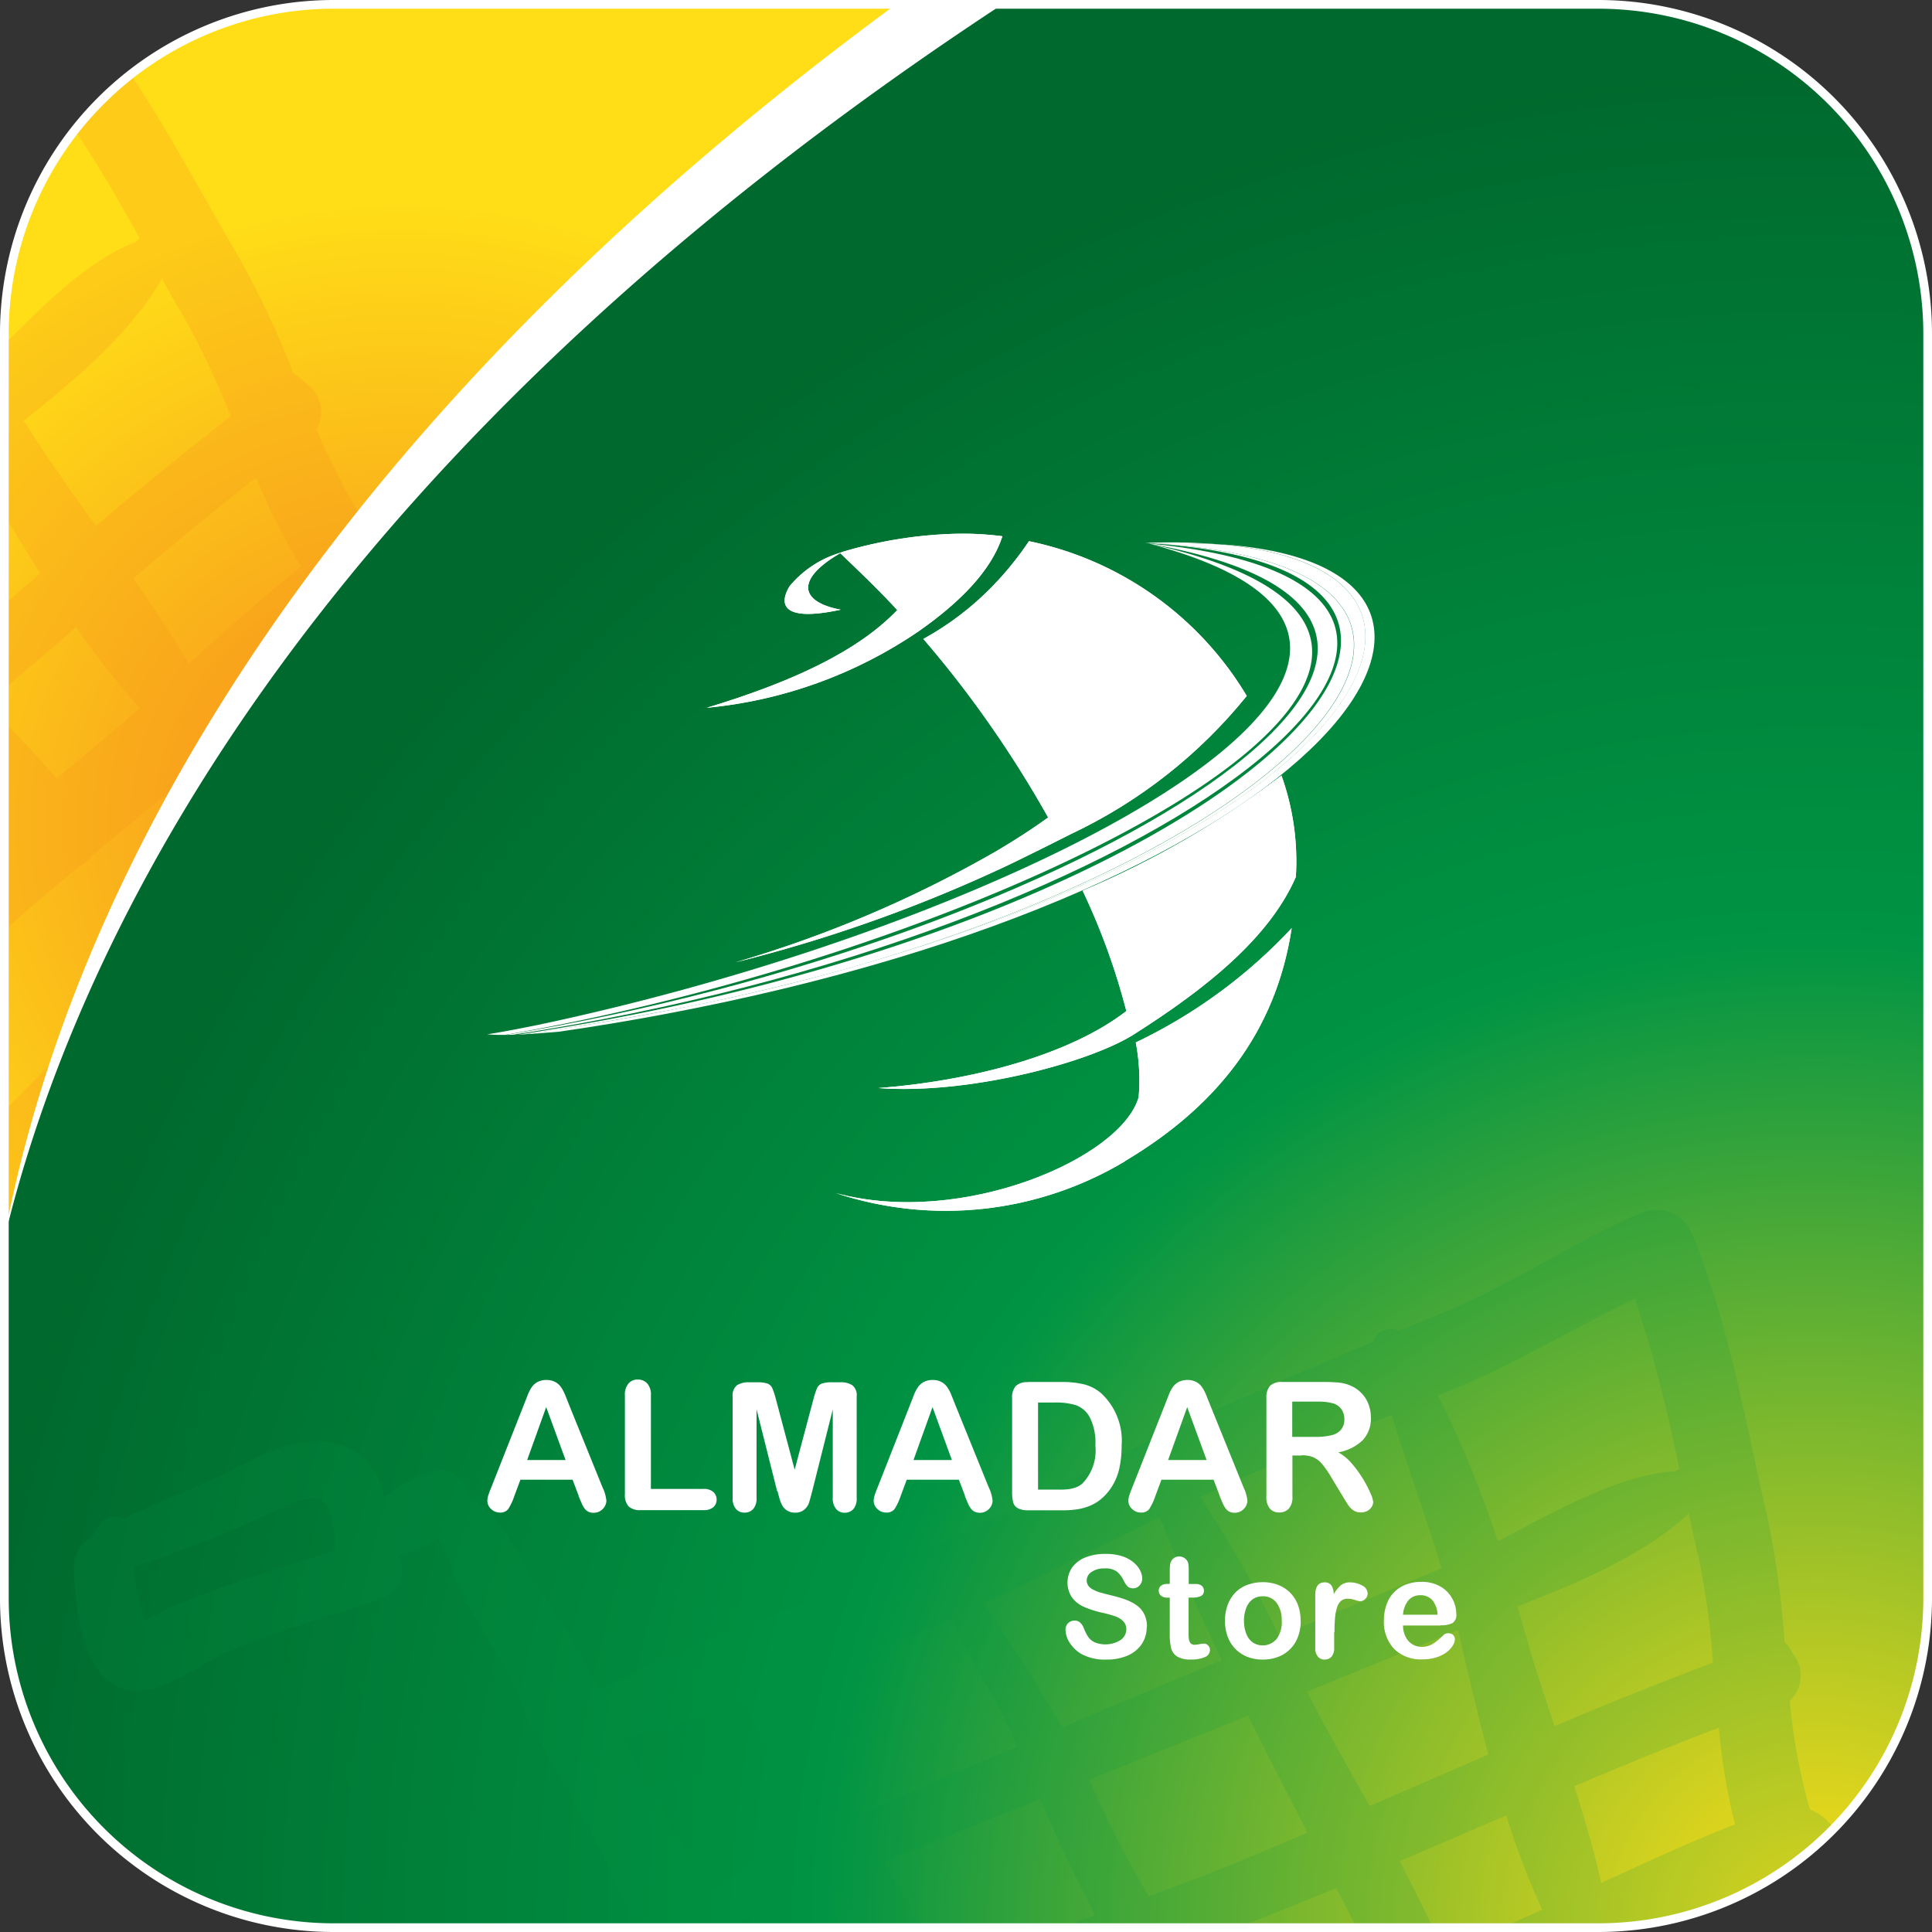 <svg id="logo-icon" xmlns="http://www.w3.org/2000/svg" xmlns:xlink="http://www.w3.org/1999/xlink" width="97.164" height="97.164" viewBox="0 0 97.164 97.164">
  <rect x="0" y="0" width="97.164" height="97.164" fill="#333333" stroke="none"/>
  <defs>
    <radialGradient id="radial-gradient" cx="0.936" cy="0.997" r="1" gradientUnits="objectBoundingBox">
      <stop offset="0" stop-color="#ffde17"/>
      <stop offset="0.51" stop-color="#009444"/>
      <stop offset="0.96" stop-color="#00692d"/>
    </radialGradient>
    <radialGradient id="radial-gradient-2" cx="0.509" cy="0.501" r="0.442" gradientTransform="matrix(1.314, -0.025, 0.033, 1, -0.177, 0.013)" gradientUnits="objectBoundingBox">
      <stop offset="0.07" stop-color="#f7941d"/>
      <stop offset="0.73" stop-color="#ffde17"/>
    </radialGradient>
    <clipPath id="clip-path">
      <path id="SVGID-2" d="M16.551,0H80.175A16.551,16.551,0,0,1,96.727,16.551V80.175A16.551,16.551,0,0,1,80.175,96.727H16.551A16.551,16.551,0,0,1,0,80.175V16.551A16.551,16.551,0,0,1,16.551,0Z" transform="translate(0 0)" fill="url(#radial-gradient)"/>
    </clipPath>
    <clipPath id="clip-path-2">
      <path id="SVGID-4" d="M-5.788,68.047l-6.784-38.608A30.43,30.43,0,0,1,12.135-5.806L50.743-12.59C-22.45,33.771-2.881,84.6-5.788,68.047Z" transform="translate(13.037 12.59)" fill="url(#radial-gradient-2)"/>
    </clipPath>
    <clipPath id="clip-path-3">
      <path id="SVGID-6" d="M82.454,71.559h0A10.191,10.191,0,0,1,82.6,74.3c-.852,3.071-8.88,6.556-15.232,4.834a17.558,17.558,0,0,0,14.543-1.6.023.023,0,0,1,.023-.023c4.478-2.674,7.549-6.369,8.36-11.7a26.055,26.055,0,0,1-7.835,5.745m-2.68-7.636h0a33.742,33.742,0,0,1,2.2,6.06C79.056,72.236,74.1,73.5,69.51,73.853c4.46.333,10.439-1.226,12.78-2.656,3.736-2.364,6.889-4.916,8.214-7.963a12.787,12.787,0,0,0-.724-5.1,45.861,45.861,0,0,1-10,5.791M75.191,48.673h0a14.707,14.707,0,0,1-3.421,2.592,53.821,53.821,0,0,1,3.421,4.419q1.541,2.216,2.855,4.56c-.765.555-1.646,1.127-2.615,1.7A60.067,60.067,0,0,1,62.318,67.53,74.071,74.071,0,0,0,75.43,62.924c.981-.438,3.76-1.845,3.783-1.857h0a25.21,25.21,0,0,0,8.821-6.936,16.693,16.693,0,0,0-10.952-7.782,16.117,16.117,0,0,1-1.892,2.324M67.654,46.91h.006a5.276,5.276,0,0,0-2.615,1.7c-.543.893-.415,1.827,2.569,1.185-2.113-.4-2.242-1.559-.023-2.843.975.934,1.956,1.868,2.867,2.861-2.014,2.113-5.394,3.649-9.586,4.916a22.7,22.7,0,0,0,10.643-3.836C73.65,49.4,75.2,47.8,75.746,46.1A16.027,16.027,0,0,0,73.7,45.97a21.878,21.878,0,0,0-6.054.934" transform="translate(-60.87 -45.97)" fill="#fff"/>
    </clipPath>
  </defs>
  <path id="SVGID" d="M16.551,0H80.175A16.551,16.551,0,0,1,96.727,16.551V80.175A16.551,16.551,0,0,1,80.175,96.727H16.551A16.551,16.551,0,0,1,0,80.175V16.551A16.551,16.551,0,0,1,16.551,0Z" transform="translate(0.222 0.222)" fill="url(#radial-gradient)"/>
  <g id="Mask_Group_11302" data-name="Mask Group 11302" transform="translate(0.222 0.222)" clip-path="url(#clip-path)">
    <path id="Path_10749" data-name="Path 10749" d="M-6.089,71.861l-5.8-38.765a30.443,30.443,0,0,1,25.6-34.609L52.48-7.31C-21.869,37.171-3.607,88.488-6.089,71.861Z" transform="translate(4.868 2.82)" fill="#fff"/>
    <path id="SVGID-3" d="M-5.788,68.047l-6.784-38.608A30.43,30.43,0,0,1,12.135-5.806L50.743-12.59C-22.45,33.771-2.881,84.6-5.788,68.047Z" transform="translate(5.204 5.018)" fill="url(#radial-gradient-2)"/>
    <g id="Group_11772" data-name="Group 11772" transform="translate(-7.833 -7.572)" clip-path="url(#clip-path-2)">
      <g id="Group_11771" data-name="Group 11771" transform="translate(-62.395 6.941)" opacity="0.25">
        <path id="Path_10750" data-name="Path 10750" d="M-45.877-.012a1.972,1.972,0,0,0-2.738-.251c-2.9,2.417-5.015,5.248-7.922,7.677L-58.71,9.236c-.543-.07-1.162.356-1.086.911-3.153,2.651-6.282,5.319-9.294,8.127C-73.3,22.2-77.228,26.3-81.653,30c-3.538,2.96-7.4,5.64-10.625,8.962a54.461,54.461,0,0,0-4.472-4.052c-1.681-1.372-2.791-2.977-4.957-3.526h-.012a1.457,1.457,0,0,0-1.9-.7,6.515,6.515,0,0,0-1.8,1.728c-.111.117-.228.234-.339.35-.94-1.407-2.032-2.324-4.367-1.576-1.419.455-2.627,1.81-3.678,2.8-1.4,1.314-2.925,2.5-4.326,3.818a.956.956,0,0,0-1.092.66c-.058.245-.123.485-.181.73v.035A1.584,1.584,0,0,0-119.8,41c.718,2.043,2.417,6.171,5.3,4.869,1.337-.607,2.516-2.318,3.637-3.264,2.131-1.8,4.425-3.234,6.644-4.9a1.558,1.558,0,0,0,.2-2.166l-.07-.105a9.17,9.17,0,0,0,1.641-1.465,4.4,4.4,0,0,1,.864.9,8.155,8.155,0,0,0,1.354,1.676c1.454,1.331,2.9,2.651,4.274,4.052a.263.263,0,0,0-.064.018c.578.648,1.185,1.255,1.8,1.857.1.111.2.216.3.333a1.87,1.87,0,0,0,.455.391c1.261,1.2,2.551,2.376,3.766,3.655a52.437,52.437,0,0,0,8.325,7.374c1.349.9,3.088,1.495,4.145,2.773a21.711,21.711,0,0,0,2.329,2.633c1.092.946,2.872,3.135,4.39,3.275,1.938.181,3.485-1.676,4.665-2.913,2.516-2.633,5.861-4.32,8.792-6.445,3.246-2.347,5.85-5.821,8.95-8.442.712-.6,1.43-1.2,2.148-1.8a1.892,1.892,0,0,0,.718-.6q3.083-2.566,6.165-5.126a82.346,82.346,0,0,0,7.736-6.936c-1.279,1.372,3.923,5.826,1.985,7.759-1.967,1.962-4.729,3.234-6.994,4.8a66.689,66.689,0,0,0-9.213,8.191c-5.961,6-11.647,12.032-18.157,17.45-1.962,1.629.566,4.665,2.528,3.036,9.253-7.706,16.744-17.281,26.149-24.76,3.118-2.475,7.163-4,9.6-7.28,1.909-2.569-.771-6.673-1.792-9.032-.753-1.74-2.125-4.4-4.093-4.484A29.989,29.989,0,0,1-33.985,21.3a1.726,1.726,0,0,0-.426-2.23c-.134-.117-.269-.234-.4-.35a1.2,1.2,0,0,0-.327-.2,45.078,45.078,0,0,0-2.7-5.786C-40.384,8.413-42.672,3.865-45.877-.012Zm-68.166,41.06a4.838,4.838,0,0,0-.852.765c-.1.105-.2.216-.3.321-.134.123-.239.228-.327.315a14.729,14.729,0,0,1-1.273-2.143,1.111,1.111,0,0,0-.006-.368,60.021,60.021,0,0,0,5.669-4.548c.759-.677,2.242-2.353,3.048-.952.187.333.362.66.531.992a1.375,1.375,0,0,0,.292.666c-2.289,1.623-4.577,3.147-6.778,4.951Zm30.271,6.037c-.362-.333-.724-.66-1.068-.957-1.851-1.605-3.76-3.369-5.57-5.132,1.845-1.138,3.643-2.364,5.394-3.655,1.693,1.868,3.456,3.655,5.254,5.4a21.247,21.247,0,0,0-4.011,4.338Zm6.451,4.974a20.131,20.131,0,0,1-4.933-3.573,33.652,33.652,0,0,1,4.384-3.923c1.6,1.506,3.228,2.989,4.857,4.46a49.374,49.374,0,0,0-3.544,3.445,6.669,6.669,0,0,0-.759-.409Zm7.4,6.533c-.706-.607-1.442-1.185-2.172-1.781a25.7,25.7,0,0,1-2.662-2.8c1.36-.922,2.662-1.944,3.947-2.983,1.5,1.36,3,2.721,4.49,4.1a25.765,25.765,0,0,1-3.608,3.462Zm-13.5-22.436c2.516-1.932,4.945-3.993,7.309-6.113,1.2,1.658,2.907,2.843,4.3,4.384.274.3.543.613.812.922q-2.592,2.207-5.178,4.425c-.549.473-1.092.917-1.635,1.36-1.845-1.687-3.7-3.369-5.61-4.98Zm10.66,9.61q-1.533-1.384-3.048-2.785c.461-.356.922-.712,1.389-1.086,1.786-1.442,3.567-2.878,5.348-4.326,1.121,1.308,2.254,2.6,3.491,3.824.292.292.607.642.94,1.022-2.137,1.6-4.285,3.2-6.346,4.892-.6-.508-1.185-1.016-1.769-1.541Zm8.874,7.531c-1.547-1.378-3.147-2.691-4.746-4.011l.426-.339c1.822-1.436,3.678-2.82,5.54-4.2a17.95,17.95,0,0,0,4.595,4.139A31.3,31.3,0,0,1-63.882,53.3ZM-74.817,28.864c2.4-2.189,4.735-4.431,7.023-6.667.076-.076.158-.146.234-.222.047.064.093.128.146.193a.721.721,0,0,0,.105.082c1.576,1.985,3.252,3.894,4.968,5.762-.66.555-1.319,1.1-1.979,1.658-1.6,1.343-3.193,2.7-4.781,4.046-1.821-1.716-3.713-3.223-5.716-4.857Zm8.547,7.8c-.239-.274-.479-.537-.718-.8q2.329-1.892,4.653-3.8c.712-.584,1.419-1.168,2.131-1.757,1.547,1.623,3.118,3.223,4.694,4.816-1.115.946-2.23,1.892-3.357,2.82s-2.265,1.816-3.433,2.7a51.007,51.007,0,0,1-3.97-3.976Zm10.585,9.756c-.2-.117-.414-.234-.619-.35a.835.835,0,0,0-.49-.152,37.709,37.709,0,0,1-3.246-3.158c1.063-.8,2.119-1.611,3.158-2.435,1.214-.963,2.411-1.95,3.6-2.942q1.8,1.83,3.579,3.672c-2.049,1.728-4.069,3.485-5.984,5.365Zm12.751-11.163s.041.035.058.053c-.747.66-1.5,1.314-2.259,1.944q-.963.8-1.921,1.594c-1.121-1.29-2.312-2.522-3.532-3.731q2.259-1.927,4.507-3.865A40.175,40.175,0,0,0-42.935,35.257Zm-4.945-6.714c-1.676,1.442-3.339,2.89-5.015,4.332-.934-.893-1.874-1.775-2.8-2.662-.677-.642-1.337-1.308-2-1.979q3.223-2.653,6.439-5.3c1.068,1.827,2.189,3.736,3.374,5.616ZM-53,20.171q-3.45,2.9-6.895,5.786a58.536,58.536,0,0,0-5.967-5.587c2.61-2.405,5.342-4.682,8.08-6.942,1.559,2.271,3.24,4.455,4.781,6.737ZM-34.773,28.2c-1.921,1.547-3.777,3.223-5.634,4.9-.858-1.483-1.81-2.907-2.791-4.309,2.032-1.722,4.075-3.415,6.171-5.062a31.785,31.785,0,0,0,2.259,4.472Zm-5.92-12.616a40,40,0,0,1,2.388,5.062q-3.45,2.68-6.778,5.505c-1.191-1.652-2.37-3.31-3.462-5.032-.053-.088-.111-.163-.163-.251,2.58-2.067,5.266-4.291,6.889-7.041a.975.975,0,0,0,.047-.117c.356.631.712,1.261,1.074,1.88Zm-2.2-3.882c-.082.07-.163.146-.245.216a1.565,1.565,0,0,0-.2.058c-2.656,1.156-5.027,3.742-7.3,6.013a53.919,53.919,0,0,0-5.138-6.2c.193-.158.385-.315.572-.473,2.767-2.289,5.021-4.9,7.578-7.263a75.075,75.075,0,0,1,4.746,7.648Z" transform="translate(119.912 0.702)" fill="#f7941d"/>
        <path id="Path_10751" data-name="Path 10751" d="M-7.019,118.984c-2.073-.811-4.314-.747-5.786,1.039a5.379,5.379,0,0,0-1.2,2.7,4.125,4.125,0,0,0-.864,3.217,6.181,6.181,0,0,0,3.4,5.085c3.386,1.605,7.414-.829,9.072-3.83a5.337,5.337,0,0,0,.309-4.91c-.858-1.851-3.158-2.615-4.922-3.3ZM-5.46,125.9a4.715,4.715,0,0,1-4.058,2.248c-1-.082-1.535-1.039-1.862-1.862-.619-1.53.683-2.645,1.4-3.859a.983.983,0,0,0-.181-1.267,7.242,7.242,0,0,1,3.5,1.226C-5.08,123.257-4.234,124-5.46,125.9Z" transform="translate(76.208 -48.902)" fill="#f7941d"/>
        <path id="Path_10752" data-name="Path 10752" d="M46.336,75.791a4.572,4.572,0,0,0-5.126,1.115,18.272,18.272,0,0,0-2.954,3.042c-3.217,3.193.776,8.115,4.192,9.376C46,90.637,49,87.543,50,84.431A6.939,6.939,0,0,0,46.336,75.791Zm.636,7.163c-.339,1.46-1.354,3.392-3.094,3.252-2.207-.181-3.485-2.791-3.666-4.881,1.179-1.489,3.614-3.433,4.735-2.843A3.862,3.862,0,0,1,46.972,82.954Z" transform="translate(54.578 -30.976)" fill="#f7941d"/>
        <path id="Path_10753" data-name="Path 10753" d="M47.858,86.144a1.314,1.314,0,1,0,.444.531A.874.874,0,0,0,47.858,86.144Z" transform="translate(50.948 -35.339)" fill="#f7941d"/>
      </g>
    </g>
    <g id="Group_11773" data-name="Group 11773" transform="translate(3.49 60.628)" opacity="0.15">
      <path id="Path_10754" data-name="Path 10754" d="M87.726,105.4a1.926,1.926,0,0,0-2.493-1.033c-3.427,1.419-6.247,3.456-9.68,4.887q-1.287.534-2.569,1.068a.913.913,0,0,0-1.284.537c-3.736,1.565-7.449,3.158-11.1,4.91-5.1,2.452-9.983,5.149-15.22,7.327-4.186,1.74-8.6,3.129-12.593,5.3a53.494,53.494,0,0,0-3.012-5.108c-1.179-1.781-1.746-3.608-3.62-4.758h-.012a1.435,1.435,0,0,0-1.576-1.214,6.389,6.389,0,0,0-2.2,1.1l-.42.228a3.274,3.274,0,0,0-3.637-2.761c-1.465.012-2.995.934-4.268,1.553-1.7.823-3.48,1.495-5.178,2.318a.936.936,0,0,0-1.214.3l-.385.631c-.006.012-.006.018-.012.029a1.566,1.566,0,0,0-.893,1.547c.076,2.131.461,6.5,3.544,6.118,1.436-.175,3.036-1.436,4.367-2,2.528-1.068,5.1-1.74,7.671-2.656a1.527,1.527,0,0,0,.817-1.973c-.012-.041-.023-.082-.035-.117a9.235,9.235,0,0,0,1.967-.893,4.317,4.317,0,0,1,.543,1.1,7.957,7.957,0,0,0,.782,1.967c.975,1.676,1.944,3.339,2.826,5.05h-.064c.35.776.741,1.524,1.144,2.271.058.134.128.263.181.4a1.8,1.8,0,0,0,.315.5c.835,1.495,1.7,2.977,2.47,4.53a52.1,52.1,0,0,0,5.651,9.353c1,1.238,2.464,2.312,3.077,3.812a20.342,20.342,0,0,0,1.419,3.153c.747,1.209,1.781,3.783,3.158,4.361,1.769.736,3.76-.555,5.231-1.372,3.135-1.734,6.766-2.341,10.141-3.474,3.731-1.255,7.193-3.754,10.865-5.3q1.27-.534,2.545-1.057a1.882,1.882,0,0,0,.847-.35q3.643-1.506,7.286-3.007a80.82,80.82,0,0,0,9.288-4.244c-1.605.917,1.979,6.62-.409,7.864-2.423,1.267-5.383,1.652-7.969,2.458a65.871,65.871,0,0,0-11.046,4.992c-7.344,3.882-14.449,7.887-22.144,11.063a1.943,1.943,0,0,0,1.483,3.59c10.935-4.525,20.766-11.32,31.789-15.588,3.649-1.413,7.893-1.664,11.139-4.022,2.545-1.851,1.232-6.486.963-9-.2-1.851-.706-4.746-2.528-5.406a29.2,29.2,0,0,1-1.016-5.482,1.7,1.7,0,0,0,.251-2.218c-.093-.146-.181-.3-.274-.444a1.281,1.281,0,0,0-.245-.28,44.828,44.828,0,0,0-.847-6.223c-1.109-4.8-1.927-9.744-3.8-14.321ZM11.742,123.985a4.954,4.954,0,0,0-1.028.467l-.374.216c-.163.076-.292.14-.4.2a15.672,15.672,0,0,1-.572-2.382.9.9,0,0,0,.1-.344,59.277,59.277,0,0,0,6.65-2.61c.911-.415,2.8-1.553,3.141,0,.082.362.146.724.21,1.086a1.4,1.4,0,0,0,.082.712c-2.621.852-5.213,1.617-7.806,2.662ZM38.382,138.5c-.245-.42-.485-.829-.724-1.208-1.267-2.049-2.545-4.262-3.725-6.445,2.067-.525,4.11-1.156,6.13-1.851,1.039,2.254,2.178,4.443,3.351,6.6a21.024,21.024,0,0,0-5.038,2.9Zm4.6,6.556a19.773,19.773,0,0,1-3.585-4.793,33.636,33.636,0,0,1,5.26-2.4c1.063,1.88,2.154,3.748,3.252,5.6a47.79,47.79,0,0,0-4.332,2.2,6.41,6.41,0,0,0-.6-.6Zm5.032,8.29c-.485-.776-1.01-1.535-1.512-2.306a25.115,25.115,0,0,1-1.676-3.409c1.547-.467,3.065-1.045,4.577-1.641,1.016,1.716,2.026,3.433,3.012,5.161A25.522,25.522,0,0,1,48.014,153.351Zm-6.1-25c2.925-1.08,5.809-2.3,8.646-3.6.648,1.9,1.9,3.52,2.75,5.371.169.368.327.736.49,1.1q-3.074,1.314-6.153,2.639c-.654.28-1.3.543-1.932.8-1.238-2.125-2.487-4.244-3.806-6.311Zm7.193,12.138c-.689-1.162-1.366-2.335-2.043-3.509.537-.2,1.074-.4,1.617-.613q3.144-1.244,6.282-2.493c.671,1.553,1.354,3.1,2.154,4.612.187.362.385.782.584,1.232-2.47.876-4.957,1.751-7.385,2.732-.409-.648-.817-1.3-1.208-1.962Zm6.124,9.662c-1.045-1.746-2.166-3.445-3.281-5.155l.5-.193c2.125-.817,4.279-1.57,6.428-2.324a17.733,17.733,0,0,0,3.1,5.231,30.725,30.725,0,0,1-6.743,2.446ZM52.119,124.02c2.89-1.354,5.739-2.773,8.541-4.2l.286-.14a1.7,1.7,0,0,0,.082.222.437.437,0,0,0,.076.105c.9,2.324,1.915,4.6,2.977,6.866l-2.341.981q-2.837,1.191-5.675,2.4c-1.208-2.143-2.54-4.11-3.947-6.229Zm5.739,9.826c-.146-.333-.292-.642-.438-.963q2.741-1.095,5.482-2.207c.841-.339,1.676-.683,2.51-1.022.975,1.973,1.985,3.935,2.995,5.891-1.319.56-2.645,1.121-3.976,1.664-1.314.537-2.656,1.039-4.011,1.53A50.816,50.816,0,0,1,57.858,133.846ZM64.939,146.1c-.158-.169-.321-.339-.479-.508a.79.79,0,0,0-.415-.286,35.733,35.733,0,0,1-2.119-3.912q1.848-.657,3.678-1.36c1.425-.549,2.837-1.127,4.244-1.7.771,1.495,1.541,2.989,2.289,4.49-2.429,1.022-4.84,2.078-7.187,3.287Zm15.232-6.743a.67.67,0,0,1,.041.064c-.893.4-1.792.794-2.686,1.168l-2.271.928c-.677-1.541-1.436-3.042-2.218-4.536,1.792-.765,3.573-1.535,5.359-2.306a39.356,39.356,0,0,0,1.781,4.676ZM77.5,131.61q-2.986,1.3-5.972,2.6l-1.851-3.316c-.45-.8-.876-1.617-1.3-2.44q3.8-1.55,7.6-3.094c.467,2.026.957,4.151,1.524,6.258Zm-2.353-9.359-8.168,3.415a57.783,57.783,0,0,0-3.964-6.988c3.153-1.495,6.381-2.832,9.615-4.151C73.428,117.114,74.362,119.659,75.144,122.251ZM89.9,135.124c-2.254.887-4.49,1.921-6.72,2.948-.374-1.646-.847-3.258-1.36-4.863,2.405-1.022,4.822-2.014,7.269-2.942A31.245,31.245,0,0,0,89.9,135.124Zm-1.862-13.574A39.056,39.056,0,0,1,88.794,127c-2.68,1-5.336,2.073-7.969,3.188-.631-1.9-1.261-3.8-1.775-5.739-.023-.093-.058-.187-.082-.286,3.024-1.185,6.2-2.487,8.53-4.595.035-.029.047-.064.076-.093.152.695.3,1.389.455,2.078ZM87.1,117.26c-.1.041-.2.088-.3.128a1.261,1.261,0,0,0-.21,0c-2.832.309-5.815,2.043-8.617,3.5a53.343,53.343,0,0,0-3.007-7.327c.228-.093.45-.181.677-.274,3.264-1.337,6.148-3.129,9.236-4.595A74,74,0,0,1,87.1,117.26Z" transform="translate(-6.358 -104.227)" fill="#009444"/>
    </g>
  </g>
  <path id="SVGID-5" d="M82.454,71.559h0A10.191,10.191,0,0,1,82.6,74.3c-.852,3.071-8.88,6.556-15.232,4.834a17.558,17.558,0,0,0,14.543-1.6.023.023,0,0,1,.023-.023c4.478-2.674,7.549-6.369,8.36-11.7a26.055,26.055,0,0,1-7.835,5.745m-2.68-7.636h0a33.742,33.742,0,0,1,2.2,6.06C79.056,72.236,74.1,73.5,69.51,73.853c4.46.333,10.439-1.226,12.78-2.656,3.736-2.364,6.889-4.916,8.214-7.963a12.787,12.787,0,0,0-.724-5.1,45.861,45.861,0,0,1-10,5.791M75.191,48.673h0a14.707,14.707,0,0,1-3.421,2.592,53.821,53.821,0,0,1,3.421,4.419q1.541,2.216,2.855,4.56c-.765.555-1.646,1.127-2.615,1.7A60.067,60.067,0,0,1,62.318,67.53,74.071,74.071,0,0,0,75.43,62.924c.981-.438,3.76-1.845,3.783-1.857h0a25.21,25.21,0,0,0,8.821-6.936,16.693,16.693,0,0,0-10.952-7.782,16.117,16.117,0,0,1-1.892,2.324M67.654,46.91h.006a5.276,5.276,0,0,0-2.615,1.7c-.543.893-.415,1.827,2.569,1.185-2.113-.4-2.242-1.559-.023-2.843.975.934,1.956,1.868,2.867,2.861-2.014,2.113-5.394,3.649-9.586,4.916a22.7,22.7,0,0,0,10.643-3.836C73.65,49.4,75.2,47.8,75.746,46.1A16.027,16.027,0,0,0,73.7,45.97a21.878,21.878,0,0,0-6.054.934" transform="translate(-25.333 -19.132)" fill="#fff"/>
  <g id="Group_11775" data-name="Group 11775" transform="translate(35.537 26.838)" clip-path="url(#clip-path-3)">
    <rect id="Rectangle_1008" data-name="Rectangle 1008" width="29.775" height="34.877" transform="translate(-0.006 0.006)" fill="#fff"/>
  </g>
  <path id="Path_10755" data-name="Path 10755" d="M43.53,71.533c.111,0,.234,0,.368-.006C76.913,66.477,98.87,49.044,75.891,46.82c.047.012.088.018.128.029C98.257,50.9,72.289,66.833,43.536,71.533" transform="translate(-18.117 -19.486)" fill="#fff"/>
  <path id="Path_10756" data-name="Path 10756" d="M42.857,71.541c25.9-4.484,55.095-19.581,32.507-24.684l-.088-.018c19.844,5.266-5.821,18.945-30.808,24.211-.4.082-1.8.356-2.2.414-.105.018-.2.035-.3.047a8.171,8.171,0,0,0,.876.029" transform="translate(-17.467 -19.494)" fill="#fff"/>
  <path id="Path_10757" data-name="Path 10757" d="M80.358,46.906C94.521,48.231,87.329,60.888,61.9,68.1l-.187.053c-.076.023-.152.041-.222.064-2.534.718-5.225,1.366-8.057,1.927q-3.354.674-7.029,1.22c-.368.058-.741.105-1.109.163.461-.023,1.016-.064,1.676-.123q2.723-.394,5.272-.876C86.085,64.169,96.9,48.079,80.352,46.9" transform="translate(-18.853 -19.519)" fill="#fff"/>
  <path id="Path_10758" data-name="Path 10758" d="M46.114,71.3q2.942-.455,5.756-.981c.426-.076.852-.163,1.267-.239,2.861-.578,5.546-1.226,8.057-1.927.076-.023.146-.041.222-.064.058-.018.123-.035.187-.053C85.848,61.061,95.61,47.937,76.741,46.793a30.6,30.6,0,0,1,3.316.047,29.99,29.99,0,0,0-3.912-.088c22.675,1.325,3.736,19.47-31.555,24.73l.362-.018c.391-.053.771-.111,1.156-.169" transform="translate(-18.558 -19.447)" fill="#fff"/>
  <path id="Path_10759" data-name="Path 10759" d="M88.888,46.823C107.757,47.967,98,61.1,73.75,68.062c25.419-7.21,32.618-19.867,18.449-21.192a30.52,30.52,0,0,0-3.31-.047" transform="translate(-30.694 -19.477)" fill="#fff"/>
  <path id="Path_10760" data-name="Path 10760" d="M46.575,124.7l-.309-.811H43.644l-.309.829a2.872,2.872,0,0,1-.309.654.5.5,0,0,1-.42.169.614.614,0,0,1-.438-.181.545.545,0,0,1-.187-.409.933.933,0,0,1,.047-.274c.029-.093.076-.222.146-.391l1.652-4.186c.047-.123.105-.263.169-.432a2.01,2.01,0,0,1,.21-.42.857.857,0,0,1,.292-.269.947.947,0,0,1,.45-.105.922.922,0,0,1,.455.105.811.811,0,0,1,.292.269,2.017,2.017,0,0,1,.187.35c.053.123.117.292.2.5l1.687,4.163a2.046,2.046,0,0,1,.2.689.611.611,0,0,1-.187.415.617.617,0,0,1-.45.187.53.53,0,0,1-.45-.2,1.261,1.261,0,0,1-.163-.292c-.058-.128-.105-.245-.146-.344ZM43.988,122.9h1.927l-.975-2.662-.957,2.662Z" transform="translate(-17.471 -49.472)" fill="#fff"/>
  <path id="Path_10761" data-name="Path 10761" d="M55.138,119.65v4.694h2.651a.708.708,0,0,1,.485.152.513.513,0,0,1,.169.385.5.5,0,0,1-.169.385.714.714,0,0,1-.49.146H54.63a.846.846,0,0,1-.613-.187.855.855,0,0,1-.187-.613v-4.968a.855.855,0,0,1,.181-.6.589.589,0,0,1,.467-.2.621.621,0,0,1,.479.2.846.846,0,0,1,.181.6Z" transform="translate(-22.403 -49.464)" fill="#fff"/>
  <path id="Path_10762" data-name="Path 10762" d="M65.346,124.54l-1.033-4.11v4.455a.807.807,0,0,1-.163.555.565.565,0,0,1-.438.187.548.548,0,0,1-.432-.181.808.808,0,0,1-.169-.555v-5.1a.65.65,0,0,1,.222-.572,1.046,1.046,0,0,1,.6-.146h.4a1.641,1.641,0,0,1,.531.064.447.447,0,0,1,.245.239,3.971,3.971,0,0,1,.181.56l.94,3.532.94-3.532a4.252,4.252,0,0,1,.181-.56.448.448,0,0,1,.245-.239,1.641,1.641,0,0,1,.531-.064h.4a1.046,1.046,0,0,1,.6.146.643.643,0,0,1,.222.572v5.1a.807.807,0,0,1-.163.555.569.569,0,0,1-.444.187.549.549,0,0,1-.426-.187.808.808,0,0,1-.169-.555v-4.454l-1.033,4.11c-.07.269-.123.461-.163.59a.807.807,0,0,1-.234.339.678.678,0,0,1-.473.152.7.7,0,0,1-.631-.35,1.589,1.589,0,0,1-.14-.339c-.035-.123-.07-.257-.105-.391Z" transform="translate(-26.265 -49.555)" fill="#fff"/>
  <path id="Path_10763" data-name="Path 10763" d="M79.855,124.7l-.309-.811H76.924l-.309.829a2.872,2.872,0,0,1-.309.654.5.5,0,0,1-.42.169.614.614,0,0,1-.438-.181.545.545,0,0,1-.187-.409.933.933,0,0,1,.047-.274c.029-.093.076-.222.146-.391L77.1,120.1c.047-.123.105-.263.169-.432a2.01,2.01,0,0,1,.21-.42.857.857,0,0,1,.292-.269.947.947,0,0,1,.45-.105.922.922,0,0,1,.455.105.811.811,0,0,1,.292.269,1.687,1.687,0,0,1,.187.35c.053.123.117.292.2.5l1.687,4.163a2.046,2.046,0,0,1,.2.689.611.611,0,0,1-.187.415.617.617,0,0,1-.45.187.585.585,0,0,1-.263-.053.524.524,0,0,1-.187-.152,1.261,1.261,0,0,1-.163-.292c-.058-.128-.105-.245-.146-.344ZM77.268,122.9h1.927l-.975-2.662-.957,2.662Z" transform="translate(-31.322 -49.472)" fill="#fff"/>
  <path id="Path_10764" data-name="Path 10764" d="M87.984,119.05h1.7a4.589,4.589,0,0,1,1.138.123,2.111,2.111,0,0,1,.864.461,3.259,3.259,0,0,1,1.01,2.621,5.434,5.434,0,0,1-.1,1.063,2.871,2.871,0,0,1-.315.864,2.67,2.67,0,0,1-.543.689,2.215,2.215,0,0,1-.566.374,2.7,2.7,0,0,1-.66.2,4.711,4.711,0,0,1-.8.058h-1.7a1.092,1.092,0,0,1-.537-.105.485.485,0,0,1-.234-.3,1.991,1.991,0,0,1-.053-.508v-4.729a.865.865,0,0,1,.187-.613.821.821,0,0,1,.613-.187Zm.508,1.033v4.379h.992a4.084,4.084,0,0,0,.508-.018,1.653,1.653,0,0,0,.385-.088,1.006,1.006,0,0,0,.344-.2,2.379,2.379,0,0,0,.654-1.909,2.808,2.808,0,0,0-.286-1.43,1.288,1.288,0,0,0-.712-.607,3.483,3.483,0,0,0-1.022-.128h-.864Z" transform="translate(-36.287 -49.547)" fill="#fff"/>
  <path id="Path_10765" data-name="Path 10765" d="M101.795,124.7l-.309-.811H98.864l-.309.829a2.871,2.871,0,0,1-.309.654.5.5,0,0,1-.42.169.614.614,0,0,1-.438-.181.545.545,0,0,1-.187-.409.933.933,0,0,1,.047-.274c.029-.093.076-.222.146-.391l1.652-4.186c.047-.123.105-.263.169-.432a2.01,2.01,0,0,1,.21-.42.857.857,0,0,1,.292-.269.947.947,0,0,1,.45-.105.922.922,0,0,1,.455.105.811.811,0,0,1,.292.269,2.017,2.017,0,0,1,.187.35c.047.123.117.292.2.5l1.687,4.163a2.045,2.045,0,0,1,.2.689.611.611,0,0,1-.187.415.617.617,0,0,1-.45.187.585.585,0,0,1-.263-.053.524.524,0,0,1-.187-.152,1.26,1.26,0,0,1-.163-.292c-.058-.128-.105-.245-.146-.344ZM99.208,122.9h1.927l-.975-2.662L99.2,122.9Z" transform="translate(-40.453 -49.472)" fill="#fff"/>
  <path id="Path_10766" data-name="Path 10766" d="M110.853,122.746H110.4v2.073a.842.842,0,0,1-.181.6.625.625,0,0,1-.473.193.6.6,0,0,1-.485-.2.884.884,0,0,1-.169-.6V119.85a.865.865,0,0,1,.187-.613.838.838,0,0,1,.613-.187h2.125a6.943,6.943,0,0,1,.753.035,1.794,1.794,0,0,1,.56.152,1.6,1.6,0,0,1,.537.368,1.587,1.587,0,0,1,.356.555,1.82,1.82,0,0,1,.123.666,1.593,1.593,0,0,1-.409,1.15,2.38,2.38,0,0,1-1.232.613,2.351,2.351,0,0,1,.666.543,5.912,5.912,0,0,1,.952,1.506,1.419,1.419,0,0,1,.14.45.473.473,0,0,1-.082.251.563.563,0,0,1-.222.2.728.728,0,0,1-.327.07.622.622,0,0,1-.368-.105,1,1,0,0,1-.257-.263c-.07-.105-.169-.263-.292-.467l-.525-.87a4.924,4.924,0,0,0-.5-.73,1.239,1.239,0,0,0-.45-.344,1.5,1.5,0,0,0-.578-.093Zm.747-2.709h-1.209v1.775h1.168a3.387,3.387,0,0,0,.794-.082.883.883,0,0,0,.49-.28.8.8,0,0,0,.169-.537.848.848,0,0,0-.134-.473.817.817,0,0,0-.379-.3,2.708,2.708,0,0,0-.9-.1Z" transform="translate(-45.402 -49.547)" fill="#fff"/>
  <path id="Path_10767" data-name="Path 10767" d="M95.871,137.54a1.517,1.517,0,0,1-.239.835,1.622,1.622,0,0,1-.7.584,2.629,2.629,0,0,1-1.1.21,2.466,2.466,0,0,1-1.255-.286,1.771,1.771,0,0,1-.572-.549,1.246,1.246,0,0,1-.216-.671.431.431,0,0,1,.128-.321.453.453,0,0,1,.333-.134.4.4,0,0,1,.28.105.828.828,0,0,1,.193.309,2.043,2.043,0,0,0,.21.409.817.817,0,0,0,.321.269,1.435,1.435,0,0,0,1.3-.111.652.652,0,0,0,.292-.537.564.564,0,0,0-.158-.415,1.067,1.067,0,0,0-.4-.245,6.491,6.491,0,0,0-.66-.181,4.949,4.949,0,0,1-.928-.3,1.494,1.494,0,0,1-.59-.473,1.35,1.35,0,0,1,.012-1.5,1.5,1.5,0,0,1,.671-.508,2.652,2.652,0,0,1,1.028-.175,2.6,2.6,0,0,1,.817.117,1.725,1.725,0,0,1,.572.309,1.318,1.318,0,0,1,.333.409.928.928,0,0,1,.105.415.494.494,0,0,1-.134.333.418.418,0,0,1-.327.146.372.372,0,0,1-.269-.088,1.227,1.227,0,0,1-.2-.292,1.327,1.327,0,0,0-.339-.455.961.961,0,0,0-.631-.163,1.092,1.092,0,0,0-.648.175.51.51,0,0,0-.245.426.458.458,0,0,0,.082.269.7.7,0,0,0,.234.193,2.182,2.182,0,0,0,.3.128c.1.029.269.076.5.134.292.07.555.14.788.222a2.513,2.513,0,0,1,.6.3,1.23,1.23,0,0,1,.385.444,1.4,1.4,0,0,1,.14.654Z" transform="translate(-38.202 -55.706)" fill="#fff"/>
  <path id="Path_10768" data-name="Path 10768" d="M100.265,135.458h.105v-.572a3.134,3.134,0,0,1,.012-.362.55.55,0,0,1,.07-.228.425.425,0,0,1,.163-.158.448.448,0,0,1,.234-.058.469.469,0,0,1,.327.134.4.4,0,0,1,.123.222,2.058,2.058,0,0,1,.023.374v.654h.35a.477.477,0,0,1,.309.093.318.318,0,0,1,.105.245.279.279,0,0,1-.152.269.966.966,0,0,1-.438.076h-.181V137.9a1.847,1.847,0,0,0,.018.344.409.409,0,0,0,.082.2.276.276,0,0,0,.222.076,1.344,1.344,0,0,0,.228-.029,1.362,1.362,0,0,1,.222-.029.289.289,0,0,1,.21.093.308.308,0,0,1,.093.228.386.386,0,0,1-.251.356,1.7,1.7,0,0,1-.724.123,1.251,1.251,0,0,1-.677-.152.7.7,0,0,1-.3-.415,2.886,2.886,0,0,1-.07-.712v-1.833h-.128a.453.453,0,0,1-.315-.1.326.326,0,0,1-.111-.251.314.314,0,0,1,.111-.245.5.5,0,0,1,.333-.093Z" transform="translate(-41.539 -55.802)" fill="#fff"/>
  <path id="Path_10769" data-name="Path 10769" d="M109.332,138.24a2.278,2.278,0,0,1-.134.788,1.7,1.7,0,0,1-.987,1.016,2.107,2.107,0,0,1-.788.14,2.075,2.075,0,0,1-.782-.14,1.7,1.7,0,0,1-.6-.4,1.733,1.733,0,0,1-.385-.619,2.254,2.254,0,0,1-.134-.788,2.287,2.287,0,0,1,.134-.794,1.805,1.805,0,0,1,.379-.619,1.627,1.627,0,0,1,.6-.391,2.221,2.221,0,0,1,.782-.14,2.128,2.128,0,0,1,.788.14,1.8,1.8,0,0,1,.607.4,1.734,1.734,0,0,1,.385.619,2.278,2.278,0,0,1,.128.788Zm-.957,0a1.445,1.445,0,0,0-.257-.911.84.84,0,0,0-.695-.327.855.855,0,0,0-.5.146.928.928,0,0,0-.327.432,1.752,1.752,0,0,0-.117.66,1.721,1.721,0,0,0,.117.654.958.958,0,0,0,.327.432.915.915,0,0,0,1.2-.181,1.438,1.438,0,0,0,.257-.9Z" transform="translate(-43.916 -56.722)" fill="#fff"/>
  <path id="Path_10770" data-name="Path 10770" d="M114.252,138.809v.8a.644.644,0,0,1-.134.438.446.446,0,0,1-.344.146.426.426,0,0,1-.339-.146.638.638,0,0,1-.134-.432v-2.662c0-.432.158-.642.467-.642a.4.4,0,0,1,.344.152.822.822,0,0,1,.117.444,1.726,1.726,0,0,1,.35-.444.729.729,0,0,1,.485-.152,1.226,1.226,0,0,1,.584.152.455.455,0,0,1,.286.4.363.363,0,0,1-.123.286.377.377,0,0,1-.263.111,1.355,1.355,0,0,1-.251-.064,1.245,1.245,0,0,0-.356-.064.509.509,0,0,0-.344.111.7.7,0,0,0-.2.327,2.36,2.36,0,0,0-.1.514c-.018.2-.029.444-.029.73Z" transform="translate(-47.154 -56.73)" fill="#fff"/>
  <path id="Path_10771" data-name="Path 10771" d="M122.042,138.469h-1.868a1.2,1.2,0,0,0,.134.572.885.885,0,0,0,.806.5,1.084,1.084,0,0,0,.315-.041,1.063,1.063,0,0,0,.274-.128,2.666,2.666,0,0,0,.245-.181c.076-.064.169-.152.292-.269a.312.312,0,0,1,.21-.064.36.36,0,0,1,.239.082.294.294,0,0,1,.093.228.656.656,0,0,1-.1.3,1.229,1.229,0,0,1-.3.333,1.765,1.765,0,0,1-.514.263,2.2,2.2,0,0,1-.712.105,1.9,1.9,0,0,1-1.43-.525,1.963,1.963,0,0,1-.514-1.424,2.325,2.325,0,0,1,.128-.788,1.648,1.648,0,0,1,.368-.619,1.617,1.617,0,0,1,.6-.4,2.1,2.1,0,0,1,.782-.14,1.87,1.87,0,0,1,.963.234,1.554,1.554,0,0,1,.6.613,1.59,1.59,0,0,1,.2.765.481.481,0,0,1-.2.467,1.321,1.321,0,0,1-.584.105Zm-1.868-.543h1.734a1.177,1.177,0,0,0-.263-.736.788.788,0,0,0-.6-.245.771.771,0,0,0-.59.245,1.25,1.25,0,0,0-.28.73Z" transform="translate(-49.613 -56.718)" fill="#fff"/>
  <path id="Path_10772" data-name="Path 10772" d="M80.4,97.164H16.767A16.783,16.783,0,0,1,0,80.4V16.767A16.783,16.783,0,0,1,16.767,0H80.4A16.783,16.783,0,0,1,97.164,16.767V80.4A16.783,16.783,0,0,1,80.4,97.164ZM16.767.438A16.35,16.35,0,0,0,.438,16.767V80.4A16.35,16.35,0,0,0,16.767,96.727H80.4A16.349,16.349,0,0,0,96.727,80.4V16.767A16.35,16.35,0,0,0,80.4.438Z" fill="#fff"/>
</svg>

